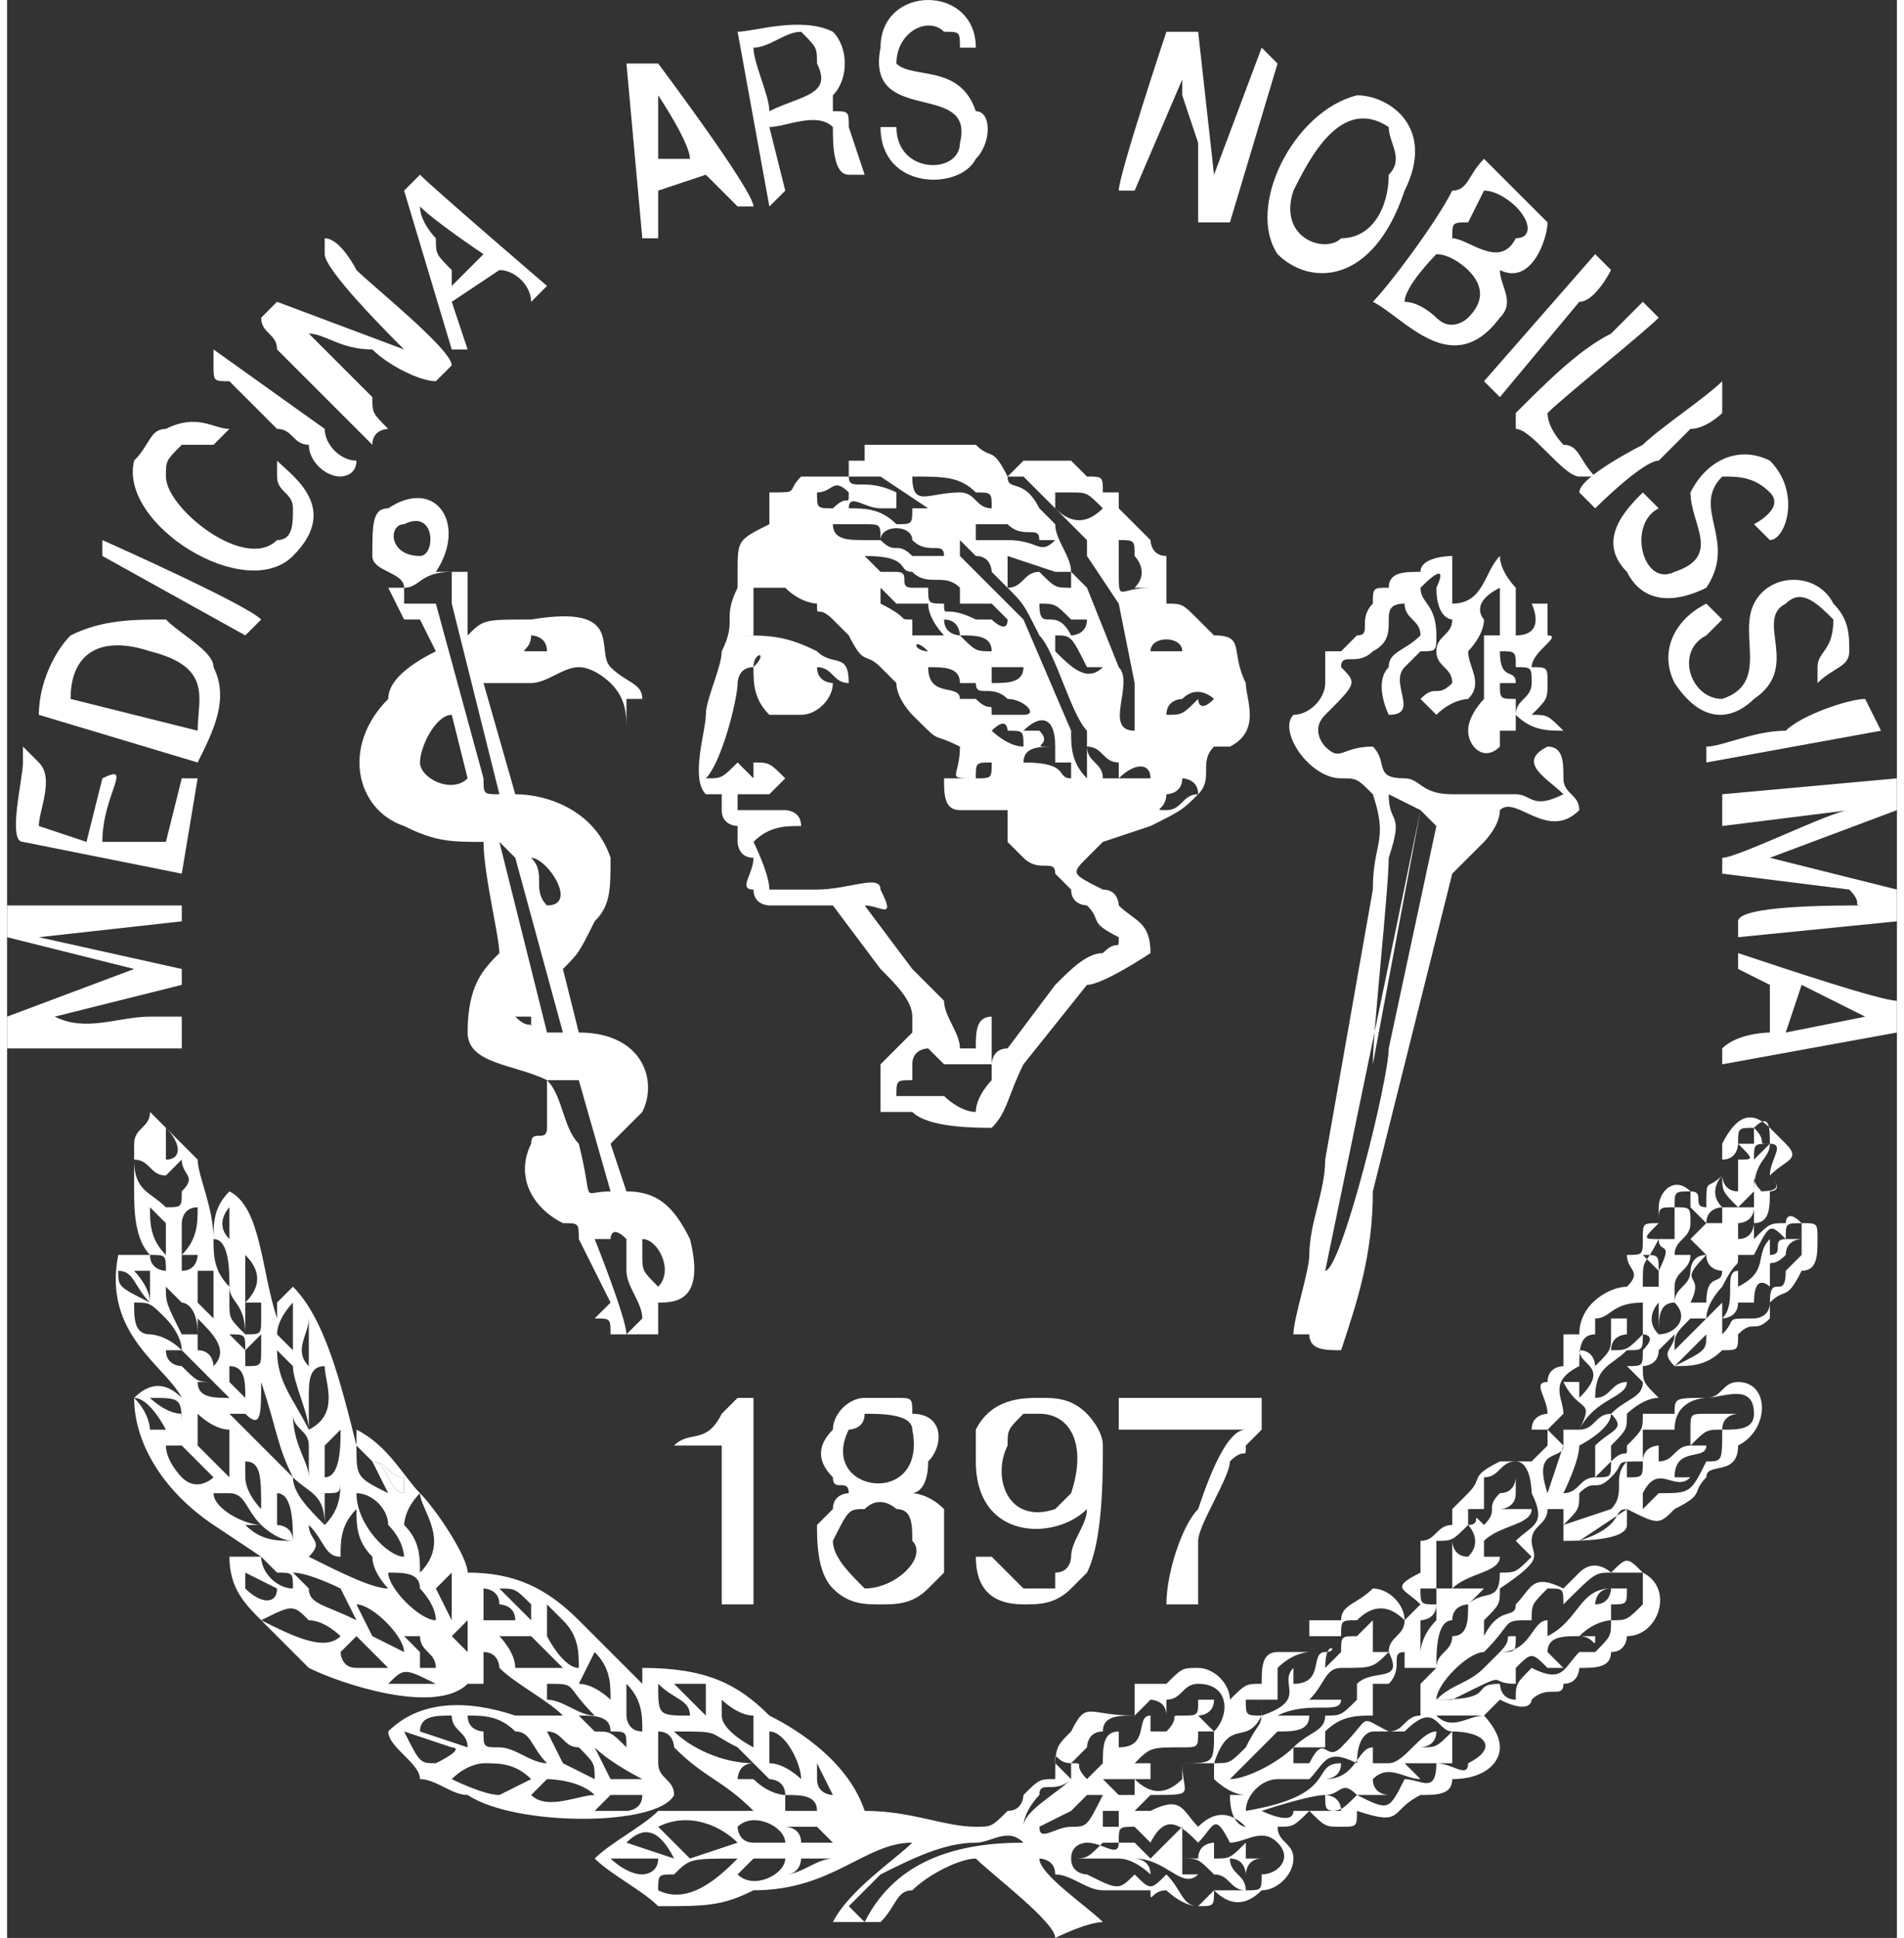 <?xml version="1.0" encoding="UTF-8"?> <!-- Creator: CorelDRAW X7 --> <svg xmlns="http://www.w3.org/2000/svg" xmlns:xlink="http://www.w3.org/1999/xlink" xml:space="preserve" width="40.892mm" height="41.611mm" style="shape-rendering:geometricPrecision; text-rendering:geometricPrecision; image-rendering:optimizeQuality; fill-rule:evenodd; clip-rule:evenodd" viewBox="0 0 119 122"><rect x="0" y="0" width="119" height="122" fill="#333333" stroke="none"/> <defs> <style type="text/css"> <![CDATA[ .fil0 {fill:white} ]]> </style> </defs> <g id="Слой_x0020_1">  <g id="_2003750609168"> <path class="fil0" d="M41 119c0,-1 0,-1 1,-1 1,-1 1,-1 4,-1 -1,1 -3,3 -5,2zm-3 -2l3 0c0,1 -1,1 -1,1 -1,0 -2,-1 -2,-1zm8 1c0,0 0,0 1,-1l2 0c0,1 -2,2 -3,1zm3 0c1,0 1,-1 1,-1l2 0c-1,0 -2,1 -3,1zm-7 -1l-3 -1c0,0 0,0 0,0 1,-1 2,-1 3,1zm12 4l-1 -1 2 -2c2,-1 4,-2 6,-2 1,0 2,-1 3,0 -4,0 -8,1 -10,5zm12 -5l0 0 1 0c0,0 0,0 -1,0 0,0 0,0 0,0zm-25 -1c2,-1 4,0 5,1l-3 1c-1,-1 -1,-1 -2,-2zm31 2l-1 -1 0 0c-1,0 0,0 -2,0 -1,1 -1,1 -2,1 0,-1 1,-1 1,-1 1,0 2,1 2,0 0,-1 0,-1 1,-1l1 1c1,-2 2,-1 3,0 1,-1 1,-2 2,0 1,0 2,-1 3,0 1,1 0,2 -1,2 0,1 0,1 -1,1 -1,0 -2,0 -2,0 0,0 0,0 -1,1 -1,0 -1,-1 -2,-2 -1,1 -1,1 -2,0 -1,1 -1,1 -3,0 0,0 -1,0 -1,-1 0,0 2,0 3,0 1,0 2,1 2,1 0,0 0,0 0,0 0,-1 -1,-1 -1,-1 2,0 3,2 4,1 0,0 0,0 -1,0 0,0 0,0 0,-1 1,0 1,0 2,1 1,0 1,1 2,1 0,-1 -1,-1 -1,-2 1,0 1,1 1,1 0,0 0,0 0,0 0,0 0,0 0,0 0,0 0,-1 1,-1 0,0 0,0 0,0l-1 0c0,0 0,0 0,-1 -1,1 -1,1 -2,1 0,-1 0,-1 0,-1 0,0 -1,0 -1,1l-1 0c0,-1 0,-1 0,-1 0,-1 0,0 0,-1 0,0 -1,1 -2,2zm-26 -2c1,-1 3,0 3,1l-2 0c-1,0 -1,-1 -1,-1zm3 0c1,0 1,0 2,0 0,0 1,1 1,1l-2 0c0,-1 -1,-1 -1,-1zm21 0l-1 0 0 -1 1 0c0,1 0,1 0,1zm-18 -1c-1,0 -2,0 -3,0 0,-1 0,-1 0,-1 1,0 2,0 2,1l1 0zm-15 0c0,0 1,-1 1,-1l2 0c0,1 -1,1 -1,1 -1,0 -2,0 -2,0zm40 -1c0,2 1,2 1,2l0 0c-1,-1 -2,-1 -3,0 -1,-1 -1,-2 -3,-1l-1 0 1 -1c3,0 2,0 2,-2l2 0 0 1c0,0 1,1 2,1 0,0 0,0 0,0 -1,0 -1,0 -1,0zm-44 0l1 -1c0,0 2,0 3,1 -1,0 -3,1 -4,0zm18 -1l0 -1c0,0 1,2 1,2 0,0 -1,0 -1,-1zm-18 0c0,0 -2,1 -2,1 -1,0 -3,-1 -3,-1 0,0 0,0 0,0 1,-1 2,-1 2,-1 1,0 2,0 3,1zm13 0c0,0 0,-1 1,-1 0,0 0,0 1,1 0,0 1,0 1,1 0,0 -1,0 -2,-1 -1,0 -1,0 -1,0zm2 -1l0 -2c1,0 2,2 2,3 0,0 -1,-1 -2,-1zm-11 -1c1,1 3,2 3,2l-2 0 -1 -2zm-3 -1c1,0 1,1 2,1 1,1 1,1 1,2l-2 -1 -1 -2zm-9 0l3 1c0,0 1,0 -1,1 -1,0 -1,0 -2,-2zm17 0c3,0 2,0 4,1 0,0 0,0 0,0l1 1c-2,0 -4,-1 -5,-2zm44 2c0,0 0,0 0,-1 -1,0 -1,2 -3,2 0,0 1,0 1,-1 -2,0 0,2 -6,3 0,-1 1,-2 2,-2 1,0 1,0 2,0 1,-1 1,-2 3,-1 0,-2 1,-2 1,-2 1,0 1,0 2,0 2,-2 2,0 3,0 2,0 3,1 1,2 0,1 -1,0 -2,0 0,2 -1,1 -2,1 -1,2 -1,2 -3,1 -1,1 -1,1 -2,1 0,0 0,0 -1,0 -1,0 0,0 -1,0 0,1 -2,0 -2,0 0,0 0,0 0,0 0,0 3,-1 4,-1 0,1 0,1 1,1 0,-1 -1,-1 -1,-1 1,0 1,-1 2,0 1,0 2,0 2,0 0,0 -1,0 -1,-1 1,-1 2,0 3,0 0,0 0,0 -1,-1 1,0 2,0 3,0 0,0 0,0 0,-1 0,0 1,0 1,0 0,0 -1,0 -1,0l0 -1c-1,1 -1,1 -2,1 0,0 1,0 1,-1 -1,0 -2,2 -3,2 0,0 -1,0 -1,0zm-60 -2c0,-1 1,-1 2,-1 0,1 1,1 1,2l-3 -1zm10 -1c1,0 2,0 2,1 1,0 1,0 1,1 -1,-1 -1,-1 -2,-1 0,0 0,0 -1,-1zm-7 0c1,0 2,0 3,1 1,0 1,1 2,2 -1,0 -2,-1 -3,-1 -1,0 -1,0 -1,-1 0,0 -1,0 -1,-1zm10 -2c1,1 1,2 1,3 -1,0 -1,-1 -1,-1l0 -2zm35 2c0,0 0,0 0,0 -1,0 0,0 -1,1l-1 0c0,0 0,0 0,0l0 -1c-1,0 0,2 -2,2 0,0 0,-1 0,-1l0 0c-1,0 -1,1 -1,2l-1 1c-1,-1 0,-1 -1,-1l0 1c-1,1 -3,2 -3,3 0,-1 1,-2 1,-2 0,-1 1,0 2,-1l-1 -1c0,-1 0,0 1,0l1 -1c0,0 0,-1 1,-1 0,-1 1,-1 2,-1 0,0 0,0 1,-1 0,0 1,0 1,1 0,0 0,0 0,0 0,0 0,0 0,-1 0,0 0,0 0,0 1,0 1,-1 2,-1 2,0 2,2 1,3 0,2 0,2 -2,2 0,0 0,1 0,1 -1,1 -2,1 -3,0 0,0 0,0 0,1 0,0 0,0 -2,0 -1,2 -1,2 -2,2 -1,0 -2,1 -2,0 0,0 0,0 0,0l2 -1c1,-1 1,-1 1,-1 1,0 2,0 2,0l-1 -1c0,0 1,0 3,0 0,0 0,0 0,-1l-1 0 0 0c1,-1 1,-1 3,-1 1,0 1,0 1,-1 0,0 0,0 -1,0 0,0 0,0 0,0 0,0 1,0 2,0l-1 -1c0,0 1,0 1,-1 0,0 0,0 -1,0 0,1 0,1 -1,1zm-29 -1c0,0 1,1 2,1 0,0 0,1 0,2 0,0 -2,-1 -2,-2l0 -1zm-4 -1c1,1 2,1 2,2 -2,0 -2,0 -2,-2zm-7 0c2,0 1,0 3,2 -1,0 -2,-1 -3,-1 0,-1 0,-1 0,-1zm8 0c1,0 1,0 2,0l0 2c-1,-1 -1,-1 -1,-1 -1,-1 -1,-1 -1,-1zm-18 0c1,-1 1,-1 3,0 -1,0 -3,0 -3,0zm13 -2c1,1 1,2 1,3 0,0 -1,-1 -2,-1l1 -2zm-15 -1l2 2c0,0 -1,0 -2,0 -1,0 -1,-1 -1,-1l1 -1zm66 1l0 1c1,0 1,0 2,0 0,0 -1,1 -1,1 0,1 0,1 0,2 -1,0 -1,1 -2,1 -2,-1 -1,-1 -3,1 -1,1 -1,-1 -2,1l-1 0 0 -1c1,0 1,0 2,0 0,0 0,-1 0,-1 1,-1 2,-1 3,-1l0 -2c0,0 1,0 1,0 1,-1 0,-2 1,-2zm-60 -1c1,-1 1,-1 1,-1 0,0 0,0 0,0 0,1 0,2 0,2l-1 -1zm3 0c1,0 1,0 2,0 1,1 2,2 2,2 -1,0 -2,0 -3,0 0,-1 -1,-2 -1,-2zm3 0l0 -2c0,0 1,1 1,1 1,1 1,2 1,3 -1,0 -2,-2 -2,-2zm-7 0c0,0 0,0 1,0 -1,0 -1,0 -1,0zm-2 0c1,0 1,0 1,0 0,1 1,1 1,2 0,0 0,0 -1,0 0,-1 0,-1 0,-1l-1 -1zm60 0c0,0 0,0 0,0 0,0 0,0 0,0 -1,0 -1,0 -1,1l-1 1c0,-2 1,-1 0,-1 -1,0 0,2 -2,2 0,-1 0,-1 0,-1 -1,1 1,2 -2,3 0,0 0,-1 0,-1 0,2 0,1 -1,3 -1,1 -1,1 -2,1 1,-3 2,-1 3,-3 -1,0 -1,0 -1,-1l2 0c0,-1 0,-2 0,-2 1,-1 2,-1 2,-1l0 -1c1,0 1,0 2,0 0,-1 0,-1 1,-1 1,-1 2,-1 3,0 0,1 -1,1 -1,2 1,2 -1,1 -2,2 0,1 0,1 0,1 0,0 0,0 0,0 -1,1 -1,1 -2,1 0,1 -1,1 -2,2 -1,1 -3,2 -4,2 1,-1 1,-1 2,-2 1,-1 1,-1 1,-1 1,0 2,0 2,-1 0,0 0,0 0,0l-2 0c2,-1 4,0 4,-1 -1,0 -1,0 -2,0 1,-1 1,-2 2,-2 2,0 2,0 3,-1 -1,0 -2,0 -2,0 0,0 1,0 1,0l0 -1c0,0 0,0 0,-1 0,0 -1,1 -1,1zm-69 -1c2,-1 2,-1 3,0 1,0 2,1 2,1 -1,1 -3,0 -5,-1zm6 -1c1,0 3,2 3,3l-2 -1 -1 -2zm8 -1c0,0 1,0 1,1 0,0 1,0 1,1l-2 0 0 -2zm67 3l0 -1c-1,0 -1,2 -3,2 1,0 1,0 1,-1 -1,0 0,0 -1,1 -1,1 -1,1 -1,1 -1,1 -2,1 -3,2 0,-1 2,-3 3,-3 2,-2 1,-2 3,-2 0,-1 0,-1 1,-2 1,0 1,0 1,1 2,-2 2,-2 3,-2 1,0 1,0 2,0 0,1 0,2 0,2 -1,1 -1,1 -2,1 0,1 0,1 -1,2 0,0 0,0 -1,0 -1,1 -1,2 -3,1 -1,1 -1,1 -1,2 -1,0 -1,-1 -1,-1 -2,0 0,1 -4,1 1,0 1,0 1,0 4,-2 2,-1 4,-1 0,-1 0,0 0,-1 0,0 0,0 0,0 1,-1 1,-1 2,0 1,0 1,0 1,0l-1 -1c0,-1 1,-1 2,-1 1,0 1,1 1,0 0,0 -1,0 -1,0 1,-1 2,-1 2,-1l0 -1c1,0 1,0 1,-1 0,0 0,0 -1,0 0,0 0,0 0,0 0,0 0,0 0,0 0,0 0,1 -1,1 0,0 0,-1 1,-1 -2,0 -2,2 -4,3zm-64 -1c0,0 -2,-2 -2,-2 1,0 1,0 2,1l0 1zm-5 -3c0,0 0,3 0,3l-1 -2 1 -1zm-7 1c0,0 1,2 1,2 -2,-1 -3,-1 -3,-2 0,0 -1,-1 -1,-1 1,0 3,1 3,1zm5 0c0,0 1,1 1,2 -1,0 -3,-2 -3,-3 1,0 2,0 2,1zm-9 0c0,1 -1,1 -2,0 0,0 0,-1 0,-1 0,0 2,1 2,1zm1 0c-1,0 -2,-1 -2,-2l1 1c1,0 1,0 1,1zm3 -2c0,-1 0,-2 1,-3 0,1 0,2 1,3 0,1 1,2 1,2 -1,0 -3,-1 -5,-2 1,-1 0,-1 0,-2 1,1 1,2 2,2zm-5 -2c0,0 1,1 2,1 -1,0 -2,0 -3,-1l1 0zm10 3c0,-1 0,-2 -1,-3 0,0 0,-1 1,-2 0,1 2,3 0,5zm-8 -2c0,-1 -1,-1 -1,-1 0,-1 0,-2 0,-2 1,0 1,2 1,3zm6 -1c1,1 1,2 1,2 -1,0 -3,-2 -3,-4 1,0 2,1 2,2zm-10 -2c1,0 1,1 2,2 -1,0 -3,-1 -3,-2l1 0zm6 0c1,0 1,0 1,-1 0,1 0,2 -1,3l0 -2zm-5 -2c1,0 1,1 1,3 0,0 -1,-1 -1,-2l0 -1zm78 1c1,0 1,-1 2,-1 1,0 1,2 1,2 1,2 0,2 -1,3 0,0 0,0 1,1 -1,1 -1,1 -2,1 0,2 -1,1 -2,2 0,1 0,2 -1,2 0,1 -1,1 -1,2 0,-1 0,-3 1,-3 0,-1 1,-1 1,-1 1,-1 1,-1 1,-1l-2 0c1,-1 3,-1 3,-2 0,0 -1,0 -1,0 0,0 0,-1 0,-1 1,-1 3,-1 3,-2 -1,0 -1,0 -2,0 0,0 1,0 1,-1 0,0 0,0 0,0 0,0 0,0 0,0 0,0 0,0 0,-1 0,0 0,1 -1,1 0,1 0,0 0,0 -1,1 0,1 -1,2 0,0 0,0 0,0 -1,-1 0,0 -1,0 0,0 1,1 0,2 -1,0 -1,-1 -1,-1 0,0 0,0 0,1l0 0c0,1 0,1 0,2 -1,0 -1,0 -1,0 0,1 0,0 0,2 -1,1 -1,2 -1,2l0 -2c0,0 1,0 1,-1 -1,0 -1,0 -1,-1 0,0 0,0 1,0 0,0 0,-1 0,-1 0,0 0,-1 0,-2 1,0 1,0 2,-1l0 -1c0,0 0,0 1,0l0 -2zm-75 0c1,1 2,1 2,3 -1,-1 -2,-2 -2,-3zm82 0c0,0 0,0 1,-1 0,1 0,1 -1,1zm-76 1c-2,-1 -2,-1 -2,-3 0,0 0,0 1,1l1 2zm1 -1c0,1 0,1 0,1 -1,0 -1,-2 -2,-2 1,0 1,1 2,1zm-14 -2c0,0 2,2 2,2 0,0 -1,1 -2,0 0,0 -1,-1 -1,-2l1 0zm10 -1c0,1 0,3 -1,3l0 -2 1 -1zm-3 -1c0,1 1,1 1,2 0,0 0,2 0,2 0,-1 -1,-2 -1,-4zm-4 1c0,1 0,2 0,3 0,0 -1,-1 -2,-2 0,0 0,-1 0,-2 0,0 1,1 2,1zm93 -2c1,0 3,-1 3,1 0,1 -1,1 -2,1 0,2 0,2 -1,2 -1,2 -1,2 -3,2l-1 1c0,0 0,0 -1,0 -1,0 0,1 -3,2l3 -2c0,0 0,0 1,0 0,0 0,0 0,0 0,-1 0,-1 0,-1 1,-2 2,0 3,-1 -1,0 -1,0 -1,0 0,-2 2,-1 2,-2l-1 0c1,-1 1,-1 2,-1 0,0 0,0 0,0 0,-1 1,-1 1,-1 -1,0 -1,0 -2,0 0,0 0,0 0,1 0,0 0,0 0,0 0,-1 0,-1 0,-1 -1,0 -1,0 -1,1 0,0 0,0 0,1 -1,0 -1,1 -2,1l0 -1c0,0 -1,0 -1,1 0,1 0,1 -1,1 0,0 0,0 0,0 0,-1 0,-1 0,-1 -1,1 0,2 -1,3l-3 1c1,-1 1,-1 1,-2 1,-1 1,0 2,-1 1,-1 0,-1 2,-1 0,-1 0,-2 0,-2 1,0 1,0 2,0 0,-2 2,-2 2,-2zm-98 2c0,0 0,-1 -1,-2 1,0 2,2 2,2l-1 0zm2 0c0,0 0,0 0,-1 -1,0 -2,-1 -2,-1 2,0 2,0 2,2zm8 0c0,-1 0,-2 0,-2 0,-1 0,-2 1,-2 0,1 1,3 -1,4zm-3 -3c1,3 1,4 2,6l-2 -2c-1,-1 -2,-2 -2,-2 0,0 0,0 1,0 1,1 1,0 1,-2 0,0 0,0 0,0 0,0 0,0 0,0l0 0zm-2 1c-1,0 -2,0 -2,-1l1 0 1 1zm0 -1c0,-1 0,-1 0,-1 1,0 1,1 1,2 -1,-1 -1,-1 -1,-1zm5 3c-1,-2 -2,-3 -2,-5 0,0 0,0 1,1 0,1 1,3 1,4zm-6 -3c-1,0 -1,0 -2,-1 0,0 -1,0 -1,-1l1 0 2 2zm0 -1c0,0 0,-1 -1,-1 0,-1 0,-1 0,-2 1,1 2,2 1,3zm3 -2c0,0 0,1 0,1 0,1 0,1 -1,1l0 -1 1 -1zm3 2c-1,-1 0,-2 0,-3 0,0 0,0 0,1 0,1 0,1 0,2zm-1 -1c0,0 -1,-1 -1,-1 0,-1 1,-2 1,-2l0 3zm-3 0c0,0 -1,-1 -1,-1 1,0 1,0 1,1zm85 -2c1,0 1,-1 3,-1 0,1 0,1 0,2 0,0 1,0 0,1 0,1 0,1 -1,1 1,1 1,1 1,1 0,1 -1,1 -2,2 1,1 0,1 -1,2 0,1 0,1 0,2 -1,0 -1,1 -2,1 0,0 1,-2 1,-3 0,0 2,-1 2,-2 -1,0 -1,1 -2,1 1,-2 3,-2 3,-3 -1,0 -1,1 -2,1 0,-2 1,-2 2,-3 1,0 1,0 1,-1 -1,1 -1,1 -2,1 0,-1 1,-1 1,-1l0 0c0,-1 0,-1 0,-1 -1,0 0,0 -1,0 0,0 0,1 0,1l0 0c0,1 0,1 -1,2 0,0 0,-1 -1,-1 0,1 2,1 0,3 0,0 0,0 0,-1 0,0 0,0 -1,0l0 0c1,2 2,1 1,3l-1 0c0,0 0,0 0,1l-1 3c-1,-3 1,-2 1,-3 -1,-1 -1,-1 -1,-1l1 -1c0,-1 -1,-2 1,-3 0,-1 0,-2 1,-2l0 -1zm-85 -1c0,0 1,0 1,0 0,0 0,1 0,1 0,1 0,1 -1,1l0 -2zm-5 1c0,0 1,1 1,2 -1,-1 -2,-1 -2,-1 -1,0 -1,-1 -1,-2 1,0 1,0 2,1zm1 1c-1,-2 -1,-2 -1,-3 0,0 0,0 1,1 0,0 1,0 1,2 -1,0 -1,0 -1,0zm3 -3c0,1 1,1 1,3 -1,-1 -1,-1 -1,-2 0,0 0,0 0,-1zm-2 -1c1,0 1,0 1,0l0 1c0,1 0,1 0,2 0,0 0,0 0,0l-1 -1c0,0 0,0 0,-1l0 -1zm-3 2c-2,-1 -2,-1 -2,-2 1,0 1,1 2,2zm97 0c1,-2 -1,-1 1,-3 0,1 1,1 1,1 0,0 0,0 0,0 0,1 -1,0 -1,2l-1 0c0,0 0,0 0,0zm-91 0c0,-1 0,-2 0,-2 0,-1 0,-1 0,-1 1,1 1,2 0,3zm-6 0c0,-1 -1,-2 -1,-2 0,0 1,0 1,0l0 2zm5 -1c-1,-1 -1,-2 -1,-3 1,0 1,2 1,3zm-3 -2c0,0 1,0 1,0 0,0 0,1 -1,1l0 -1zm-1 1c0,0 -1,0 -1,-1 1,0 1,0 1,1zm5 -4c0,1 0,1 0,2l0 0 0 -2zm97 2c0,-1 0,-1 1,-1 0,1 0,1 0,2 0,0 0,0 -1,1 0,2 -1,0 -1,2 0,1 -1,1 -1,1 -2,0 -1,0 -2,1 0,0 0,0 -1,0 0,1 0,1 -2,2 1,-1 2,-2 2,-2l1 0c0,-1 0,0 0,-1 0,0 1,0 1,-1 0,0 1,0 1,0 0,0 0,0 0,0 0,0 0,0 0,0 0,-2 1,-1 1,-1 0,-1 0,0 0,-1 0,-1 0,0 1,-1 0,0 0,0 0,0 0,-1 1,-1 1,-1l-1 0c-1,0 0,1 -1,1 0,0 0,-1 0,-1 -1,1 0,2 -2,3l0 -1c-1,0 0,2 -1,3l0 -1c0,0 0,0 0,0 -1,1 -2,2 -3,3 0,-1 0,-1 1,-2 0,0 0,0 1,0 0,-1 1,-2 1,-2 1,-2 1,-1 1,-2l1 0c1,-2 1,-2 2,-1zm-101 -1c0,0 0,-1 1,-1 0,1 0,2 -1,3l0 -2zm3 1c-1,-1 0,-2 0,-2l0 2zm-4 1c-1,-1 -1,-2 -1,-3l1 1 0 2zm97 -1c-1,0 -1,0 0,0 0,-1 0,-1 0,-1 0,0 0,0 0,1l0 0zm-3 -1c0,-1 0,-1 1,-1 0,-1 0,-1 1,-1 0,1 0,1 0,1 0,0 0,0 1,1 0,0 -1,1 -1,1 0,0 0,0 1,1 -1,0 -1,1 -1,1 0,1 -1,1 -1,2 1,1 0,2 -1,2 0,-1 0,-2 1,-2 0,-1 0,-1 0,-1 0,0 0,0 0,0 0,-1 1,-1 1,-2l-1 0c0,-1 1,-1 1,-2 0,0 0,0 -1,0l1 0c0,-1 0,-1 -1,-1 0,0 0,0 0,0 0,0 0,0 0,0 0,0 0,0 0,0 0,0 0,0 0,1 0,0 0,0 0,0 0,0 0,0 0,1 -1,0 0,0 -1,0 0,1 1,0 0,2 0,-1 0,-1 -1,-1 1,1 1,1 1,1l0 1c-1,0 0,0 -1,0l1 1c0,0 0,1 0,2 -1,-1 0,-2 0,-2l-1 -1c0,0 0,0 0,0 0,-2 0,-1 1,-3 -1,0 -1,0 0,-1zm-93 -4c0,1 1,1 0,2 0,1 0,1 -1,1l0 -2 1 -1zm-1 3c-1,-1 -2,-1 -2,-3 1,0 1,1 2,1l0 2zm0 -5c1,1 1,2 0,2l0 -2zm-1 0c0,0 0,0 0,0l0 2 0 -1 0 -1zm100 1c0,-1 0,-1 1,-1 1,-1 1,0 1,1 1,0 0,1 0,2 1,1 0,1 -1,1l0 1 0 1c0,0 0,1 -1,1 0,1 0,1 0,1 0,-1 0,-2 0,-2 0,0 1,0 1,-1 -1,0 -1,0 -1,0 0,0 1,-1 1,-1 1,0 0,0 0,-1 0,0 0,1 0,1 0,-2 1,-2 1,-3 0,0 -1,1 -1,1 0,-1 0,-1 1,-1 -1,0 0,0 -1,-1 0,0 0,0 0,1l-1 0c1,1 1,1 0,1 0,0 0,0 0,0 0,1 0,1 0,1l0 1c-1,0 -1,-1 -1,-1 0,1 0,1 1,2l-1 0 0 0c0,1 0,1 0,1l0 2 0 -1c0,0 0,0 0,-1 0,0 0,0 -1,0 0,-1 1,-1 1,-1 -1,-1 0,-2 0,-2l0 -1c1,0 1,-1 1,-1zm2 2c1,-1 2,-1 1,-2l-1 -1c-1,-1 -2,-1 -3,1 0,0 0,0 0,1l0 1c-1,1 -1,0 -1,2l0 0c-1,0 0,-1 -1,-1 -1,-1 -2,0 -2,1l0 1c-1,0 -1,0 -1,1 0,1 0,1 -1,1 0,1 1,1 0,2 -1,0 -3,1 -3,3 0,0 0,0 -1,0 0,1 0,1 0,2 0,0 -1,0 -1,1 -1,0 0,1 0,2 0,0 -1,0 -1,1 0,0 0,0 1,0l0 1c-1,1 0,0 -1,1 -1,0 -1,0 -2,0 -2,1 -1,1 -2,2 0,0 0,0 -1,1 0,0 0,0 0,1 -1,0 -1,1 -2,1 0,1 0,1 0,2 -2,1 -1,1 0,2l-1 1c0,-1 -1,-2 -2,-2 -1,1 -2,1 -2,2 -1,0 -1,0 -2,0l0 2c-1,0 -2,0 -2,0 -1,0 -1,1 -1,2 -1,0 -1,0 -2,1 0,-1 -1,-2 -2,-2 -1,0 -1,0 -2,1 0,0 -1,0 -2,0 0,1 0,1 0,2 -3,0 -3,-1 -4,1 -1,1 -1,1 -1,3 -1,0 -1,0 -2,1 0,0 0,1 -1,1 -1,1 -1,1 -2,1 -2,0 -4,-1 -7,-1 -1,-3 -4,-5 -6,-6 -2,-2 -4,-3 -8,-3l0 1 0 0c0,0 0,0 -1,-1 -1,-1 -2,-2 -3,-3 -2,-2 -4,-3 -7,-3l0 0c0,0 0,0 0,0 0,-1 -2,-4 -3,-5 -1,-1 -2,-3 -4,-4l0 1c-1,-4 -2,-8 -4,-10l-1 1c0,0 0,0 0,1 -1,-3 -1,-7 -3,-8 -1,1 -1,2 -1,3 0,-2 -1,-4 -1,-5 -1,-1 -2,-2 -3,-3 0,1 -1,1 -1,2 0,1 0,2 0,3 0,1 0,3 1,4 -1,0 -2,0 -2,0 -1,5 3,7 4,9 -1,-1 -2,-1 -3,0 0,3 2,6 5,8l3 2c-1,0 -2,0 -2,0 0,2 1,3 2,4 1,1 2,2 3,3 2,1 8,3 10,1 0,0 0,0 1,0 0,0 0,0 0,-1 0,0 0,-1 0,-1 1,0 1,1 1,1 1,1 3,2 4,3 -1,0 -2,0 -3,0 -3,-1 -6,-1 -8,1 0,1 2,2 2,3 1,0 2,1 3,1 3,2 12,2 13,0 0,-1 -1,-1 -1,-2l0 0 0 -2c1,0 1,1 1,1 2,2 3,2 5,4 -2,0 -4,0 -6,0 -1,1 -3,2 -4,3 1,1 3,2 4,3 3,0 4,0 6,-1 5,0 7,-3 10,-3 -1,1 -4,3 -5,5l3 0c1,-1 1,-2 2,-2 1,-1 3,-2 4,-2 1,1 5,4 5,5 0,0 2,-1 3,-1 -1,-1 -4,-3 -4,-4 0,0 1,0 1,1 1,0 2,1 3,1 1,0 1,0 2,0 0,0 0,0 1,0 0,1 0,0 1,0 0,0 1,1 2,1 1,0 1,0 1,-1 1,1 2,1 3,0 1,0 2,-1 2,-2 0,-1 -1,-1 -1,-2 1,0 1,0 2,-1 1,1 1,1 2,1 1,0 1,0 1,-1 3,1 2,0 4,-1 1,0 2,0 2,-1 2,0 3,-1 3,-2 0,-1 -1,-2 -1,-2 -1,0 -2,1 -3,0 1,0 2,0 3,0 0,0 1,-1 1,-1 0,0 0,0 0,0 2,1 2,0 2,0 1,-1 2,0 2,-1 1,0 1,-1 1,-1 1,0 2,0 2,-1 1,0 1,-1 1,-1 2,0 3,-3 1,-4 -1,-1 -1,-1 -2,0 0,0 -1,-1 -2,0 0,0 -1,1 -1,1 -2,-1 -2,0 -3,1 0,1 -1,0 -2,2l-1 0 1 0 0 -1c1,-1 1,-1 1,-2 3,-2 2,-2 2,-3 0,-1 1,-1 1,-2l1 0c0,0 0,1 0,1l0 1c1,0 4,0 4,-1l0 -1c2,1 2,1 3,0 2,-1 1,-1 2,-2 0,-1 2,0 2,-2 2,-1 2,-4 0,-4 -1,0 -1,1 -2,1 -2,0 -2,0 -2,1l-2 0c0,1 0,1 -1,2 0,1 0,0 -1,1l0 -1c1,-1 1,-1 1,-2 0,0 1,-1 2,-1 -1,-1 -1,-1 -1,-2 0,0 1,0 1,-1 1,-1 1,-1 1,-1 0,1 -1,1 0,2 1,0 2,0 3,-1 1,0 1,0 1,-1 1,-1 1,0 2,-1 0,0 0,-1 0,-1 1,-1 1,0 2,-2 1,0 1,-1 1,-2 0,-1 0,-1 -1,-1 -1,-1 -1,0 -1,0 -1,0 -1,0 -2,1l0 -1c1,0 1,-1 1,-2 0,0 1,0 0,-1z"></path> <path class="fil0" d="M74 49c0,0 1,0 1,1 -1,0 -1,1 -2,1 -1,0 0,0 0,-1 0,0 1,0 1,-1zm-4 0c1,-1 2,-1 2,0 -1,0 -2,0 -2,0zm-2 -2c1,0 1,1 2,1 0,0 0,0 0,1l-1 0c0,-1 -1,-1 -1,-2zm-2 0c0,1 0,1 0,1 0,0 1,0 1,0l0 1c-1,0 0,-1 -3,-1 0,-1 1,-1 2,-1zm-3 -1c1,0 1,0 1,1 -1,0 -2,-1 -2,-1 1,-1 1,0 1,0zm2 0c-1,0 -1,0 -1,0 1,-1 2,-1 2,1 -2,0 0,0 -1,-1zm8 -1c0,-1 1,-1 1,-1 1,-1 2,0 2,0 -1,1 -1,0 -1,0 -1,1 -1,1 -2,1zm-12 -1c0,0 0,0 -1,0 0,-1 -2,0 -2,-2 1,0 2,0 2,1 0,0 0,0 1,0 0,1 1,0 2,1 1,0 2,1 1,1 0,0 -1,0 -2,0 0,-1 0,0 -1,-1zm1 -2c0,0 1,0 2,0 0,1 -1,1 -2,1 0,0 0,0 0,-1 0,0 0,0 0,0zm10 -1c0,-1 2,-1 2,0 0,0 0,0 -1,0 0,0 0,0 -1,0zm-6 -1c1,0 1,0 2,2l1 0c-1,1 -2,0 -3,-1 0,0 0,0 0,-1zm-8 1c-1,0 -1,-1 0,0 1,0 1,0 1,0 0,0 -1,0 -1,0zm-12 -1c0,0 1,0 1,0 0,-1 0,-2 0,-3 0,0 1,0 1,0 1,0 1,0 1,0 1,1 2,1 2,1 0,1 0,0 1,1 0,0 0,0 1,1 1,2 1,1 2,2l0 0c1,1 1,1 1,1 0,1 1,2 1,2 0,0 0,0 0,0 2,2 1,1 3,2 0,2 -1,2 1,2 0,-1 0,-1 1,-1 0,1 0,1 -1,1 -1,0 -1,0 -2,0 0,1 0,2 1,2 0,0 1,0 2,0l0 0 1 0c0,0 0,1 0,2 0,0 1,1 1,1 1,1 2,0 2,1 1,1 1,1 1,1 0,1 1,1 1,1 1,1 0,1 2,2 0,0 0,0 0,0 0,0 0,0 0,0 0,1 0,0 -1,1 -1,0 -2,1 -3,2l-3 4c-1,0 -1,1 -1,1 0,0 0,0 0,1 0,0 -1,1 -1,2 -1,0 -2,-1 -2,-1 -1,0 -2,0 -3,0 0,-1 0,-1 1,-1 0,-1 0,-1 0,-1 0,-1 1,-1 1,-1l1 1c0,0 0,0 0,0 0,0 2,0 3,0 0,-1 0,-2 0,-3 -1,0 -1,1 -1,2l-1 0c0,-1 -1,-2 -1,-3l-2 -2c0,0 0,0 0,0l-3 -4c1,0 2,1 1,-1 0,-1 -2,0 -4,0 0,0 -2,0 -3,0 0,-1 0,0 0,0 0,-1 -1,-3 -1,-3 1,-1 2,-1 3,-1 0,-1 -1,-1 -1,-1 -1,0 -1,0 -1,0 -1,0 -1,0 -2,0l0 -1 2 0c0,0 1,-1 1,-1 -1,-1 -1,-1 -2,-1l0 1c0,0 -1,-1 -1,-1 -1,1 -1,1 -2,1 1,-1 2,-5 2,-6 0,0 0,-1 1,-1 0,-1 1,-1 0,0 0,1 0,2 1,3 1,0 1,0 2,0 1,0 2,-1 2,-2 0,0 -1,0 -1,-1 1,0 1,1 2,1 0,-2 -1,-1 -2,-2 -2,-1 -3,-1 -5,-1zm14 0c1,0 2,0 2,1 -1,0 -1,0 -2,-1 0,0 -1,0 -1,-1 1,0 1,1 1,1zm8 -1c0,1 -1,1 -1,1 -1,-2 -2,0 -2,-2 1,0 1,0 2,1 1,0 1,0 1,0zm-10 -1c0,1 1,2 1,2 -1,0 -1,0 -2,0 0,-1 0,-1 0,-1 -1,0 0,0 -2,-1 0,0 0,0 0,-1 0,0 1,1 1,1l2 0zm7 -2c-1,0 -1,1 -2,1 0,-1 0,-1 0,-2 0,0 3,1 3,1 1,0 1,0 1,0l0 1c-1,0 -1,0 -2,-1zm-7 1c0,0 -1,0 -1,0 -1,0 0,-1 -1,-1 0,0 0,0 -1,0 0,0 0,0 -1,-1 3,0 2,1 3,1 1,1 2,0 3,1l0 1 2 0c1,1 0,0 1,1 0,1 -1,0 -1,0 -1,0 -1,0 -1,0 -2,-1 -2,0 -2,-1 -1,0 -1,0 -1,-1zm13 0c1,0 1,0 1,0 -2,0 -2,1 -2,-1 0,-1 0,-2 0,-2 1,0 1,0 1,1 0,0 1,1 0,2zm-14 -3c1,1 2,0 2,1 -1,0 -1,0 -2,0 -1,-1 -1,0 -2,-1 0,-1 2,-1 2,0zm-3 -1c1,0 1,0 1,1 -1,0 -1,0 -1,0 -1,0 -2,0 -2,-1 1,0 2,0 2,0zm12 1c0,0 0,0 0,0 -1,1 -1,0 -3,0 -1,0 -1,0 -2,0l0 0c0,0 0,0 0,-1 -1,0 -1,0 -1,0 3,0 2,0 3,0 1,1 2,0 2,1 0,0 0,0 1,0zm-10 -1c-1,-1 -2,-1 -3,-1 0,-1 1,0 2,0 1,0 0,0 2,0 0,1 0,1 -1,1 0,0 0,0 0,0zm10 -1c0,0 0,0 0,-1l0 0c0,0 1,0 1,0 1,0 1,0 2,1 -1,1 -2,1 -3,0zm-15 -1c1,0 1,-1 2,0 0,1 0,0 -1,1 -1,0 -1,0 -1,-1zm14 1c-1,-2 -2,-1 -2,-2 1,0 1,0 1,0l2 2c0,0 0,0 1,1l0 0c1,1 1,1 1,1 0,1 0,0 0,1l2 3 1 5c0,1 0,2 0,3 -2,0 0,-3 -1,-4l-2 -5c0,0 0,0 -1,-1 0,-1 -1,-2 -1,-3 0,0 0,0 -1,-1zm-4 -1c1,0 1,0 1,1 -1,0 -1,-1 -2,-1 -2,0 -3,1 -3,-1 2,0 3,0 4,1zm-8 -2l0 1c1,0 2,0 2,0l3 2c0,0 0,0 0,0l3 3c1,0 1,1 1,1 0,0 0,0 1,1 0,0 0,0 0,0 1,1 1,1 2,3l0 0c1,1 2,5 3,6 0,0 0,1 0,2 0,0 0,0 0,1l0 0c-1,-1 -1,-2 -1,-3l-3 -7 -4 -4c0,0 0,0 0,-1l-2 -2c-1,0 -1,0 -2,0 0,0 0,-1 0,-1 -2,-1 -3,0 -3,-1l0 0c-1,0 -2,0 -3,0 -1,1 0,1 -2,1 0,1 0,1 0,2l0 0c-2,1 -2,1 -2,3 0,1 0,1 0,1 -1,2 0,2 -1,4 0,1 -1,3 -1,4 0,1 -1,4 0,5 0,0 1,0 1,0 0,0 0,1 0,1 0,1 1,1 1,1 0,1 0,1 0,1 0,0 0,1 1,1 0,1 -1,2 0,2 0,1 1,1 1,1 1,0 1,0 2,0 1,0 2,0 2,0l3 4c1,1 2,2 2,3 0,1 0,1 0,1l-2 2c0,1 0,2 0,3 1,0 1,0 1,0 1,0 0,0 1,0 1,1 4,1 5,1 1,-1 1,-2 2,-4 0,0 0,0 0,0l4 -5c1,0 4,-2 4,-2 0,-2 -1,-2 -2,-3 0,0 0,-1 -1,-1 -2,-1 -2,-1 -1,-2 1,-1 1,-1 1,-1l3 -1 0 0c2,-1 2,-1 3,-2 1,-1 0,-2 1,-3 0,0 1,0 1,0 2,-1 1,-3 1,-4 -1,-2 0,-3 -2,-3 0,0 0,0 0,0l-1 -1c0,0 0,0 0,0 -1,-1 -1,-1 -2,-1 0,-1 0,-2 0,-3 -1,0 -1,-1 -1,-1 -2,-2 -1,-1 -2,-2 0,0 0,-1 0,-1 0,0 -1,0 -1,0 0,-1 0,-1 -1,-1 0,0 -1,-1 -1,-1 -1,0 -2,0 -3,0l-1 1 0 0c-1,-2 -1,-1 -2,-2 0,0 -1,0 -2,0 -1,0 -4,0 -5,0l0 1 -1 0z"></path> <path class="fil0" d="M37 78l1 0c0,0 0,-1 1,0l0 1c0,0 0,1 0,1 0,1 1,2 1,3l-1 1c0,-1 -2,-6 -2,-6zm3 0c1,0 2,2 1,3 -1,-1 -1,-1 -1,-2 0,0 0,-1 0,-1zm-6 -10l2 0 2 7c-2,0 -1,1 -2,-3 -1,-1 -1,-3 -2,-4zm-1 -4l0 1c0,-1 0,0 -1,-1 0,0 0,0 1,0zm0 -10c1,0 3,3 1,3 -1,-1 0,-2 -1,-3zm-2 -1l1 1 3 11 -1 0 -3 -12zm-2 -4c-1,1 -3,0 -3,-1 0,-1 1,-3 2,-3l1 4zm4 -9c0,0 1,0 1,1 0,0 0,0 -1,0 -1,0 0,0 0,-1zm-8 -3c1,0 1,-1 3,-1l0 1 0 1 3 12c-1,0 -1,0 -1,-1l-3 -11 -2 0 0 -1zm0 -4c2,-1 2,2 1,2 -2,0 -2,-2 -1,-2zm13 21c-1,-3 -4,-4 -6,-4l-2 -7c0,0 0,0 0,0 1,0 2,0 3,0 1,0 2,-1 3,-1 1,0 2,1 2,1 1,1 1,2 1,3 0,-1 0,-2 0,-2 1,0 1,0 1,0 0,-1 -1,-1 -2,-2 -1,-1 1,-4 -5,-3 -3,0 -3,0 -4,1 0,-2 0,-2 0,-3l0 -1 -2 0c2,-3 0,-6 -3,-4 -1,0 -1,1 -1,3 0,1 2,1 2,2l-1 0 1 2 1 0 1 2c-2,1 -3,2 -3,3 -3,3 -2,7 1,8 2,1 3,1 5,1 0,2 1,6 1,7 -1,1 -2,2 -2,5 0,2 3,2 5,3l0 3c0,1 -1,0 -1,1 -1,2 0,4 2,5 1,0 1,0 1,1l2 4c-1,1 -1,1 -1,1 1,0 1,0 1,1 1,0 3,0 3,0l0 -2c1,0 3,0 2,-4 -1,-2 -2,-3 -4,-3l-1 -3c1,-1 1,-1 2,-2 1,-2 0,-5 -4,-5 0,0 -1,-4 -1,-4 1,-1 1,-1 2,-3 1,-1 1,-2 1,-4z"></path> <path class="fil0" d="M89 51l1 1 -3 14c0,2 -3,14 -4,14l6 -29zm-3 16c0,-2 1,-11 1,-13 1,-3 0,-2 0,-4l2 1 -3 16zm3 -30c2,-2 1,0 1,0 0,2 1,2 1,2 0,1 -1,1 -1,2 0,1 1,1 1,2 -1,1 -1,0 -2,1 0,0 1,1 1,1 0,1 0,1 0,1l0 -1c1,-1 2,-1 2,-1 1,-1 0,-2 0,-3 0,0 1,-1 1,-2 0,0 -1,-1 1,-2 0,0 0,0 0,1 0,1 0,0 0,1 0,0 0,0 0,1 -1,0 -1,0 -1,0 0,1 0,2 0,2 0,1 0,1 0,1 0,1 0,1 0,1l0 0c0,0 -1,1 -1,2 0,1 1,2 2,1 0,-1 0,0 0,-1l1 0c0,-1 0,-1 0,-2 -1,0 -1,0 -1,-1 1,0 1,0 1,0 0,-1 -1,0 -1,-2 1,0 1,0 1,1 1,0 1,0 1,1 0,1 -1,1 -1,2 1,1 2,1 3,1 -1,-1 -1,-1 -2,-1 1,-1 1,-1 1,-2 0,-1 0,-1 -1,-1 0,-1 2,-2 1,-2 0,-1 0,-1 0,-2 0,0 0,0 0,0 -1,0 -1,0 -1,0 0,0 1,2 -1,2 0,-1 0,-1 0,-1 0,0 0,-1 0,-2 0,0 -1,-1 -1,-2 -1,1 -1,3 -3,3 0,-1 0,-2 0,-3 0,0 -2,0 -2,1 -1,0 -2,0 -2,1 -1,0 -1,0 -1,1 -1,1 0,2 -1,2 -1,1 0,0 -1,1 0,0 -1,0 -1,0 0,1 0,2 0,2 0,1 -1,2 -2,2 -1,1 1,4 3,4 1,0 1,0 2,1 1,3 0,3 0,6l-3 17c0,2 -1,4 -1,6 0,1 -1,4 -1,5l1 0c0,1 1,1 2,1 1,-3 2,-6 2,-10l5 -20c1,-1 1,-1 2,-2 0,0 1,-1 1,-2 1,-1 3,2 5,0 0,-1 -1,-1 -1,-2 0,-1 0,-2 -1,-2l0 0c-2,1 0,2 1,3 -2,1 -2,0 -3,0 -2,0 -3,0 -4,0 -2,0 -2,-1 -3,-1 -2,0 -1,-1 -2,-2 -2,0 -2,1 -3,0 0,0 -1,-1 0,-2 2,-2 2,-2 1,-3 0,-1 1,0 2,-1 2,-1 0,-3 2,-3 0,1 1,1 1,2 -1,1 -2,1 -2,2 -1,1 0,3 0,3 2,0 0,-2 1,-3 0,0 0,0 1,-1 1,0 1,0 1,-1 0,-2 -1,-2 -1,-3z"></path> <path class="fil0" d="M116 51c0,0 0,0 0,0 -1,0 -7,3 -8,3l0 1 8 1c1,1 0,1 1,1 -2,0 -8,0 -8,1l0 1 10 -1 0 -2 -8 -2 8 -3 0 -2 -11 1c0,1 0,1 0,2l8 -1z"></path> <path class="fil0" d="M11 58l0 -1 -11 0 0 2 8 2 -8 3 0 2 11 0 0 -2c0,0 -2,0 -2,0 -2,0 -4,1 -6,0l8 -2 0 -1 -9 -2 9 -1z"></path> <path class="fil0" d="M64 89c0,0 0,0 1,0 2,0 3,2 2,5 0,0 -1,1 -1,1 -3,1 -4,-2 -3,-4 0,-1 0,-1 1,-2zm-3 9c0,2 1,3 3,3 1,0 2,0 3,-1 0,0 1,-1 1,-1 1,-2 1,-6 1,-8 0,-1 -1,-2 -1,-2 -1,-1 -2,-1 -3,-1 -1,0 -3,0 -4,2 0,1 0,1 0,2 0,5 5,5 7,3 0,1 -1,2 -1,3 0,0 0,1 -1,1 0,0 0,0 0,0l0 1c-1,0 -1,0 -1,0 0,0 -1,0 -1,0 -1,-1 -1,-1 -2,-2l-1 0z"></path> <path class="fil0" d="M54 95c1,-1 2,0 2,0 1,0 1,1 1,2 1,1 -1,3 -3,3 -1,-1 -2,-2 -2,-3 1,-2 1,-2 2,-2zm0 -6c1,0 3,0 3,1 1,5 -6,4 -4,0 0,0 1,0 1,-1zm3 5c0,0 1,0 1,-2 1,-1 1,-3 -1,-3 0,-1 0,-1 -1,-1 -1,0 -1,0 -2,0 -1,0 -2,1 -2,2 -1,1 -1,2 0,3 0,1 1,0 1,1 0,0 -1,0 -1,1l-1 1c0,1 0,3 1,4 1,1 2,1 3,1 1,0 2,0 3,-1l1 -1c0,-1 0,-3 0,-4 -1,-1 -2,-1 -2,-1z"></path> <path class="fil0" d="M20 16c0,1 4,5 5,6l-8 -3 -1 1c0,1 1,1 1,2l6 6c0,-1 1,-1 1,-1 -1,-1 -1,-1 -1,-2 -1,-1 -4,-4 -4,-4 1,0 2,1 4,1 1,1 3,2 4,2l1 -1c0,-1 -5,-5 -6,-6 0,0 -1,-2 -2,-2l0 1z"></path> <path class="fil0" d="M70 12l1 0 3 -7c0,0 0,0 0,1l1 3c0,2 0,3 0,5l2 0 3 -10 -1 -1 -3 8 -1 -9 -2 0c0,0 -3,9 -3,10z"></path> <path class="fil0" d="M88 19c0,-1 2,-3 2,-3 1,0 2,1 2,1 1,1 1,2 0,3 0,0 -1,1 -2,0 0,0 -1,-1 -2,-1zm3 -4c0,-1 0,-1 1,-1l1 -2c1,0 2,1 2,1 1,1 1,2 0,2 -1,2 -3,0 -4,0zm-5 4c2,1 5,5 8,1 1,-1 0,-2 0,-3 2,1 3,-2 3,-3 -1,-1 -4,-4 -4,-4 -1,1 -1,2 -2,2 -1,2 -4,6 -5,7z"></path> <path class="fil0" d="M4 44c0,-3 2,-4 5,-3 4,1 3,3 3,5l-8 -2zm-2 1l10 3c1,-2 2,-4 1,-6 0,-1 -2,-2 -3,-3 -2,0 -4,0 -6,1 -1,1 -2,3 -2,5z"></path> <path class="fil0" d="M47 3c1,0 2,-1 3,-1 1,1 1,1 1,2 1,2 -1,2 -3,3 0,-1 -1,-3 -1,-4zm-1 -1l2 11 1 -1 -1 -4c1,0 3,-1 4,0 0,1 0,3 1,3l1 0 -1 -3c0,-1 0,-1 -1,-1 0,-1 0,-1 0,-1 1,-1 1,-3 0,-4 -2,-1 -5,0 -6,0z"></path> <path class="fil0" d="M87 11c0,2 -1,4 -3,4 -1,1 -4,0 -3,-3 1,-2 3,-6 6,-4 0,1 1,2 0,3zm-2 -5c-4,1 -7,7 -5,10 2,2 6,2 8,-4 2,-4 -1,-6 -3,-6z"></path> <path class="fil0" d="M104 32c0,0 0,0 -1,-1 -1,1 -3,3 -1,5 1,2 3,2 5,1 2,-3 -1,-5 1,-7 1,0 2,0 3,1 1,1 -1,2 -1,2l1 1c1,0 2,-3 0,-5 -2,-1 -4,0 -5,2 0,2 2,4 -1,5 -2,1 -3,-3 -1,-4z"></path> <path class="fil0" d="M56 8l-1 0c0,4 5,4 6,2 1,-1 1,-3 0,-3 -1,-3 -4,-2 -5,-3 0,-2 2,-3 3,-2 1,0 1,0 1,1 0,0 0,0 0,0l1 0c0,-4 -6,-4 -6,0 -1,5 6,2 5,6 0,2 -4,2 -4,-1z"></path> <path class="fil0" d="M108 39l-1 -1c-2,1 -3,3 -2,5 2,3 4,2 5,1 3,-2 0,-5 2,-6 1,-1 2,0 3,1 0,2 -1,2 -1,3 0,0 0,0 0,1 1,-1 2,-1 2,-2 0,-1 0,-2 -1,-3 -1,-2 -4,-2 -5,0 -1,2 1,5 -2,6 -2,0 -3,-3 -1,-4l1 -1z"></path> <path class="fil0" d="M113 62c0,0 4,2 4,2l-5 1 1 -3zm-5 4c0,0 0,1 0,1l11 -2 0 -2c-1,0 -7,-2 -10,-3 0,-1 0,0 0,0l0 1c0,0 2,1 2,1l0 3c0,0 -2,0 -3,1z"></path> <path class="fil0" d="M2 52c0,-1 1,-3 0,-4l-1 -1c0,1 0,0 0,1 0,1 -1,5 0,5l10 2 1 -6 -1 0 -1 4c0,0 -3,0 -4,0 0,-3 2,-5 0,-4l-1 4 -3 -1z"></path> <path class="fil0" d="M26 13c1,1 4,3 4,3l-2 2c0,0 0,0 0,-1 0,0 0,0 0,0 0,0 0,0 0,0 -1,-1 -1,-1 -1,-2 0,0 -1,-1 -1,-2zm-1 -1l3 10c1,0 1,0 1,0l-1 -3 3 -2c1,0 2,1 2,2l1 -1c0,0 -7,-6 -8,-7l-1 1z"></path> <path class="fil0" d="M17 29l0 1c0,1 1,1 1,2 0,1 0,2 -1,2 -2,2 -7,-2 -7,-4 0,-1 0,-1 1,-2 1,0 1,0 2,0l1 -1c-1,0 -2,-1 -4,0 -1,0 -1,1 -2,2 -1,4 7,9 10,6 3,-3 0,-5 -1,-6z"></path> <path class="fil0" d="M41 6c0,0 2,3 2,4 0,0 -1,0 -2,0l0 -4zm-2 -2l1 11 1 0 0 -3 3 -1 2 2 1 0c0,-1 -6,-9 -6,-9l-2 0z"></path> <path class="fil0" d="M75 101c0,-1 0,-3 0,-4 0,-1 2,-4 2,-5 1,-1 1,0 1,-1 0,0 0,0 0,0 1,-1 1,-1 1,-1 0,0 0,0 0,0l0 -2c-2,0 -8,0 -9,0l0 2c2,0 6,0 8,0 -1,0 -2,2 -3,5 -1,1 -2,4 -2,6 1,0 1,0 2,0z"></path> <path class="fil0" d="M42 91l3 0 0 10 2 0 0 -13 -1 0 -1 1c-1,2 -2,1 -3,2l0 0z"></path> <path class="fil0" d="M95 26l0 1c1,0 3,3 4,3l1 0c-1,-1 -1,-2 -2,-2 0,0 -1,-1 -1,-2 1,-1 6,-5 7,-6l-1 -1c0,0 -1,1 -2,2 -2,1 -4,3 -6,5z"></path> <path class="fil0" d="M99 31l1 1c0,0 3,-3 4,-3 1,-1 1,-1 2,-2 1,0 2,-1 2,-1l0 -2c-1,1 -4,3 -5,4 0,0 -4,2 -4,3z"></path> <path class="fil0" d="M6 35l9 5 1 -1c-1,-1 -10,-5 -10,-5 0,1 0,1 0,1z"></path> <path class="fil0" d="M107 47l0 1 11 -2 -1 -2c-1,0 -4,1 -5,2 -2,0 -4,1 -5,1z"></path> <path class="fil0" d="M13 23c0,1 0,1 1,1l3 3c1,0 1,1 2,1 0,1 1,2 2,2 0,0 1,0 1,-1 -1,0 -2,-1 -2,-2l-7 -5 0 1z"></path> <path class="fil0" d="M93 24l1 1 5 -6c1,0 2,-2 2,-2l-1 -1 -7 8z"></path> <path class="fil0" d="M25 94c0,0 0,0 0,-1 -1,0 -1,-1 -2,-1 1,0 1,2 2,2z"></path> </g> </g> </svg> 